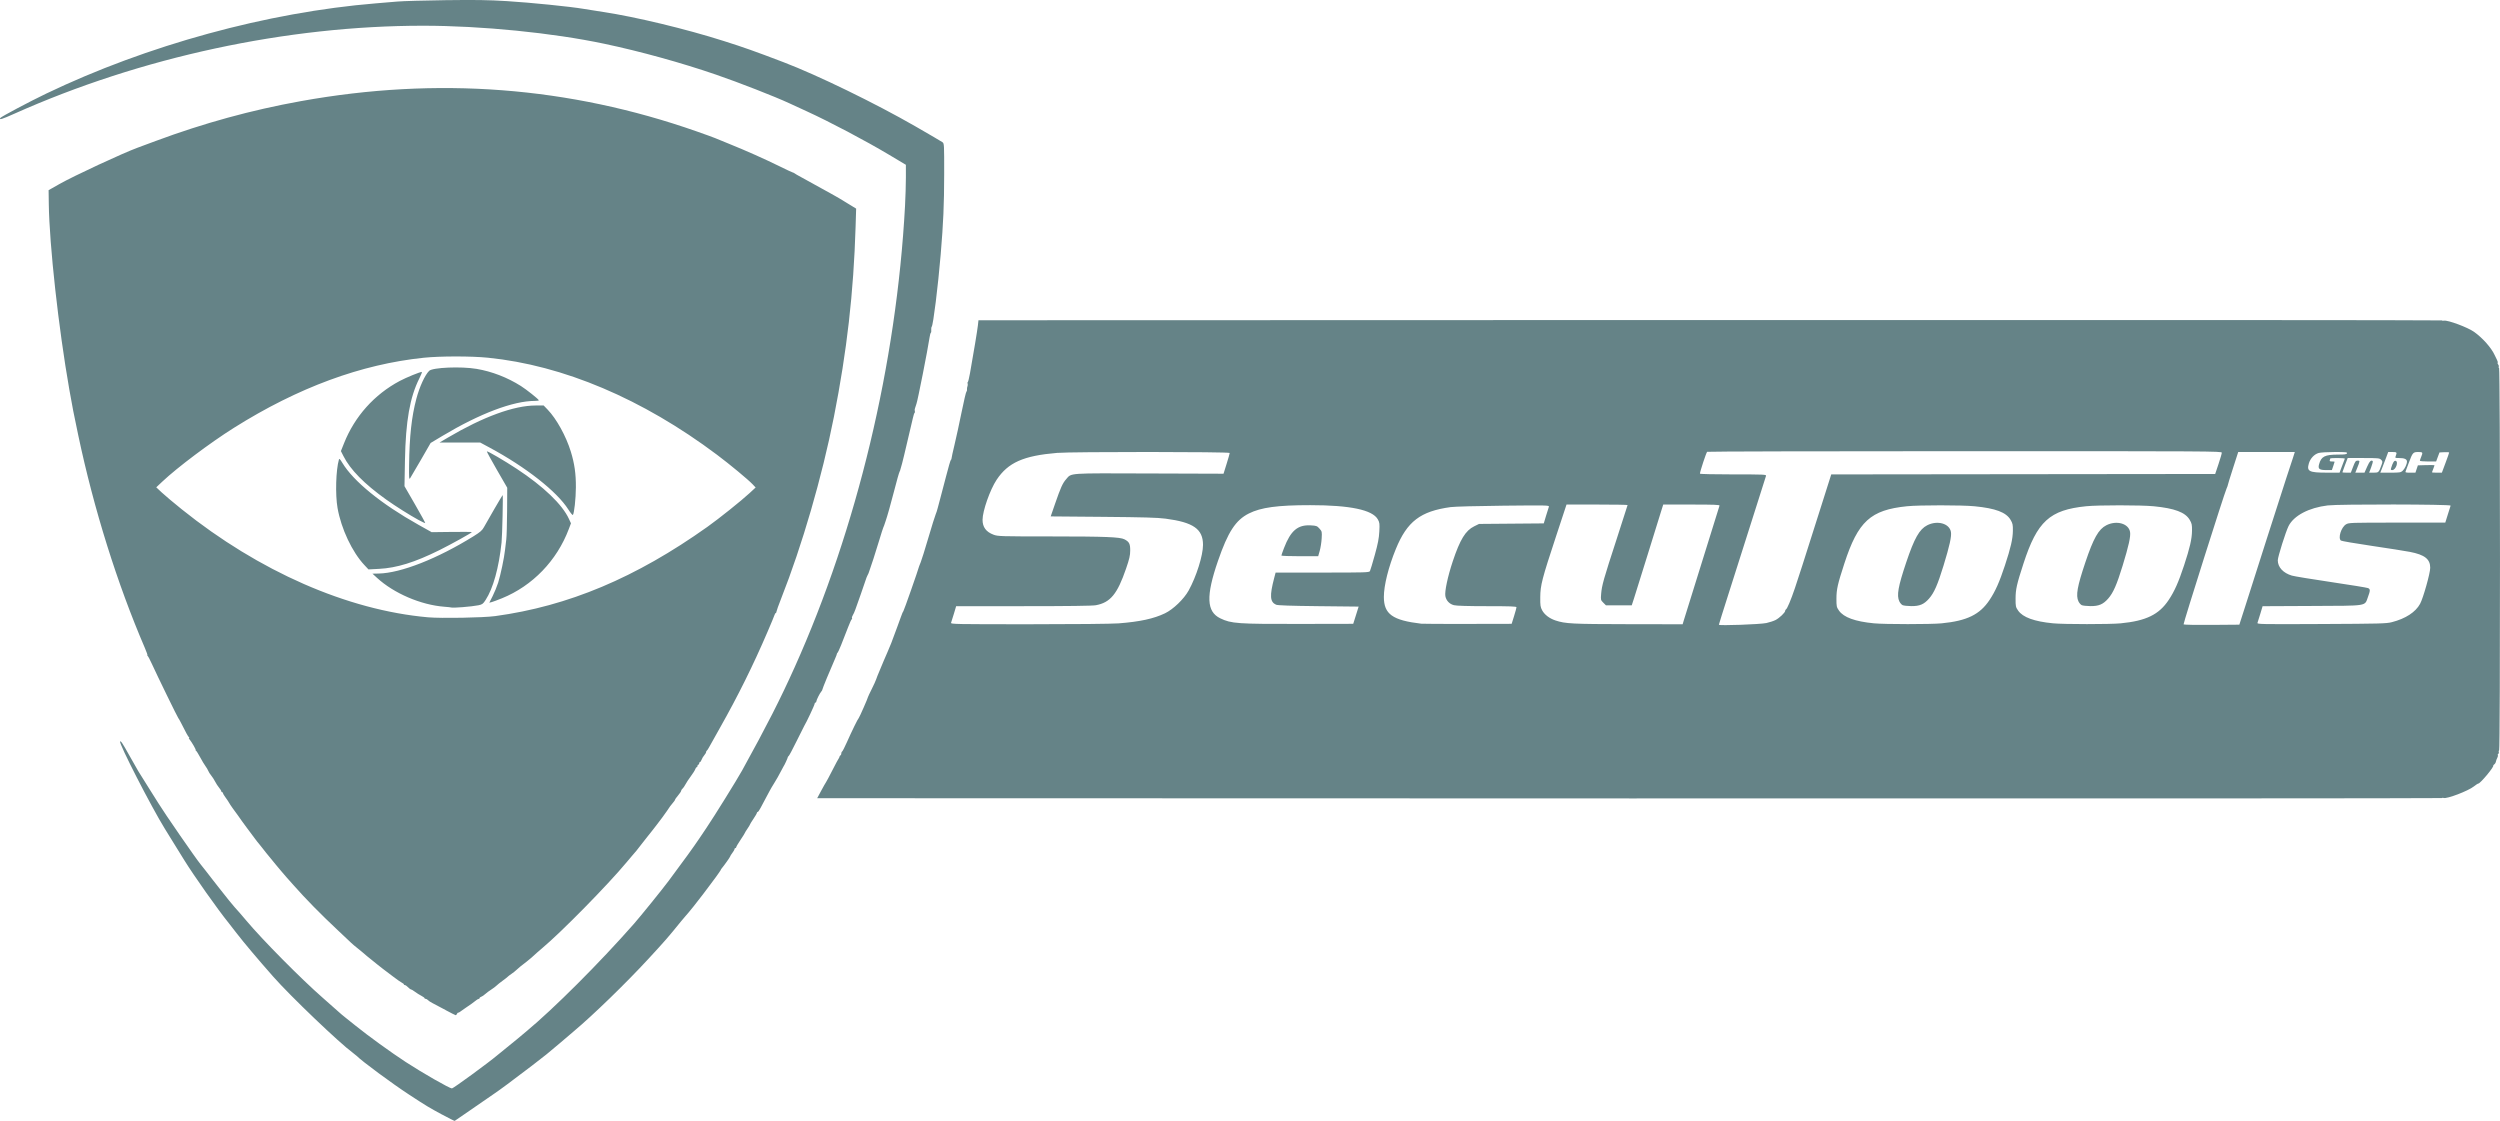 <?xml version="1.0" encoding="UTF-8" standalone="no"?>
<svg
   xmlns:dc="http://purl.org/dc/elements/1.1/"
   xmlns:cc="http://creativecommons.org/ns#"
   xmlns:rdf="http://www.w3.org/1999/02/22-rdf-syntax-ns#"
   xmlns:svg="http://www.w3.org/2000/svg"
   xmlns="http://www.w3.org/2000/svg"
   xmlns:sodipodi="http://sodipodi.sourceforge.net/DTD/sodipodi-0.dtd"
   xmlns:inkscape="http://www.inkscape.org/namespaces/inkscape"
   width="472.424mm"
   height="211.823mm"
   viewBox="0 0 472.424 211.823"
   version="1.1"
   id="svg34"
   inkscape:version="1.0.2 (e86c870879, 2021-01-15)"
   sodipodi:docname="logo.svg">
  <defs
     id="defs28" />
  <sodipodi:namedview
     id="base"
     pagecolor="#ffffff"
     bordercolor="#666666"
     borderopacity="1.0"
     inkscape:pageopacity="0.0"
     inkscape:pageshadow="2"
     inkscape:zoom="0.12374369"
     inkscape:cx="1354.5753"
     inkscape:cy="766.19067"
     inkscape:document-units="mm"
     inkscape:current-layer="layer1"
     inkscape:document-rotation="0"
     showgrid="false"
     fit-margin-top="0"
     fit-margin-left="0"
     fit-margin-right="0"
     fit-margin-bottom="0" />
  <g
     inkscape:label="Ebene 1"
     inkscape:groupmode="layer"
     id="layer1"
     transform="translate(367.684,38.432)">
    <path
       style="fill:#658387;fill-opacity:1;stroke-width:0.163"
       d="m -284.127,172.2 c -2.542,-1.373 -2.914,-1.598 -6.265,-3.788 -3.169,-2.071 -8.993,-6.375 -9.846,-7.275 -0.089,-0.095 -0.419,-0.359 -0.732,-0.588 -2.57,-1.879 -11.78,-10.685 -15.053,-14.393 -2.935,-3.325 -5.537,-6.412 -6.98,-8.281 -0.691,-0.895 -1.346,-1.737 -1.454,-1.871 -2.065,-2.553 -6.569,-8.925 -8.398,-11.88 -0.637,-1.029 -1.227,-1.981 -1.312,-2.116 -0.085,-0.134 -0.424,-0.683 -0.755,-1.221 -0.33,-0.537 -1.055,-1.709 -1.609,-2.604 -2.55,-4.117 -8.747,-16.202 -8.457,-16.493 0.152,-0.152 0.428,0.268 1.855,2.823 1.546,2.768 1.498,2.688 3.513,5.871 0.895,1.414 1.737,2.753 1.871,2.975 1.026,1.702 7.134,10.544 7.953,11.513 0.235,0.278 0.72,0.891 1.078,1.362 0.358,0.471 0.871,1.133 1.139,1.472 0.269,0.339 0.85,1.081 1.293,1.649 1.312,1.684 2.59,3.267 2.938,3.639 0.479,0.511 1.365,1.53 2.197,2.524 3.024,3.615 10.396,11.062 14.484,14.63 1.477,1.289 2.843,2.497 3.035,2.684 0.193,0.187 0.767,0.669 1.277,1.072 0.51,0.403 1.341,1.067 1.847,1.476 2.395,1.935 6.702,5.054 9.483,6.868 3.224,2.103 8.29,5 8.744,5 0.263,0 6.885,-4.841 8.568,-6.264 0.448,-0.378 1.29,-1.064 1.871,-1.525 0.582,-0.46 1.351,-1.085 1.709,-1.388 0.358,-0.303 1.2,-1.006 1.871,-1.563 5.235,-4.342 13.854,-12.956 20.356,-20.346 1.227,-1.394 5.372,-6.521 6.564,-8.119 2.883,-3.865 4.732,-6.42 5.839,-8.071 0.6,-0.895 1.191,-1.774 1.313,-1.953 1.4,-2.06 5.786,-9.122 6.748,-10.865 4.668,-8.459 7.223,-13.48 9.94,-19.533 11.79,-26.266 19.227,-57.353 20.838,-87.098 0.092,-1.701 0.166,-4.154 0.165,-5.452 l -0.002,-2.36 -3.13,-1.868 c -4.543,-2.711 -11.249,-6.251 -15.661,-8.268 -0.985,-0.45 -2.449,-1.125 -3.255,-1.499 -2.701,-1.256 -9.563,-3.936 -13.833,-5.402 -6.574,-2.257 -14.273,-4.386 -21.074,-5.826 -9.786,-2.073 -23.231,-3.414 -34.256,-3.416 -25.771,-0.005 -53.323,5.923 -77.266,16.627 -2.381,1.064 -2.911,1.225 -2.651,0.805 0.149,-0.24 5.514,-3.09 8.66,-4.599 19.1,-9.162 41.795,-15.377 62.307,-17.062 1.164,-0.096 2.994,-0.249 4.068,-0.341 1.074,-0.092 5.175,-0.209 9.113,-0.261 5.673,-0.074 8.073,-0.037 11.554,0.178 4.514,0.279 12.02,1.037 14.533,1.467 0.779,0.133 2.441,0.397 3.694,0.587 6.17,0.932 15.564,3.194 22.783,5.486 3.922,1.245 5.725,1.885 11.31,4.012 6.357,2.421 17.312,7.752 24.899,12.115 2.64,1.519 4.947,2.869 5.126,3.001 0.315,0.232 0.325,0.423 0.317,6.076 -0.008,5.704 -0.16,9.187 -0.657,15.112 -0.508,6.053 -1.411,13.327 -1.698,13.674 -0.076,0.092 -0.116,0.368 -0.089,0.614 0.027,0.246 -0.006,0.481 -0.073,0.523 -0.067,0.041 -0.174,0.424 -0.237,0.85 -0.352,2.364 -2.271,12.08 -2.484,12.573 -0.058,0.134 -0.116,0.317 -0.13,0.407 -0.014,0.09 -0.081,0.291 -0.149,0.448 -0.068,0.157 -0.083,0.392 -0.032,0.524 0.05,0.131 0.034,0.275 -0.036,0.318 -0.07,0.044 -0.22,0.504 -0.333,1.022 -0.204,0.937 -0.725,3.152 -1.659,7.046 -0.268,1.119 -0.534,2.144 -0.592,2.278 -0.057,0.134 -0.11,0.317 -0.117,0.407 -0.007,0.09 -0.063,0.241 -0.123,0.336 -0.109,0.174 -0.562,1.773 -1.104,3.895 -0.534,2.092 -1.285,4.751 -1.547,5.471 -0.142,0.392 -0.276,0.786 -0.296,0.876 -0.02,0.089 -0.081,0.236 -0.136,0.325 -0.054,0.09 -0.406,1.188 -0.781,2.441 -0.615,2.055 -1.666,5.314 -1.916,5.94 -0.053,0.134 -0.106,0.281 -0.117,0.325 -0.011,0.045 -0.101,0.228 -0.2,0.407 -0.099,0.179 -0.255,0.582 -0.346,0.895 -0.091,0.313 -0.507,1.522 -0.924,2.685 -0.417,1.164 -0.87,2.441 -1.008,2.84 -0.138,0.398 -0.359,0.889 -0.491,1.091 -0.132,0.202 -0.197,0.438 -0.144,0.523 0.053,0.086 0.034,0.181 -0.043,0.211 -0.076,0.03 -0.375,0.677 -0.663,1.438 -1.088,2.874 -1.883,4.804 -2.018,4.9 -0.077,0.055 -0.134,0.146 -0.127,0.203 0.007,0.057 -0.125,0.415 -0.293,0.795 -1.012,2.294 -2.458,5.81 -2.458,5.975 0,0.08 -0.091,0.245 -0.203,0.365 -0.274,0.295 -0.937,1.625 -0.936,1.879 0,0.112 -0.073,0.203 -0.162,0.203 -0.089,0 -0.163,0.11 -0.163,0.245 0,0.218 -1.554,3.524 -1.95,4.149 -0.085,0.134 -0.745,1.449 -1.467,2.923 -0.722,1.473 -1.39,2.726 -1.484,2.785 -0.094,0.058 -0.166,0.152 -0.16,0.209 0.014,0.117 -0.673,1.607 -0.798,1.732 -0.045,0.045 -0.301,0.521 -0.569,1.058 -0.268,0.537 -0.787,1.452 -1.153,2.034 -0.366,0.582 -0.776,1.277 -0.91,1.546 -0.135,0.269 -0.487,0.928 -0.783,1.465 -0.296,0.537 -0.715,1.324 -0.93,1.749 -0.215,0.425 -0.461,0.773 -0.546,0.773 -0.085,0 -0.154,0.077 -0.154,0.172 0,0.094 -0.293,0.603 -0.651,1.13 -0.358,0.527 -0.651,1.004 -0.651,1.06 0,0.056 -0.22,0.421 -0.488,0.811 -0.269,0.39 -0.488,0.75 -0.488,0.799 0,0.049 -0.366,0.635 -0.814,1.301 -0.448,0.666 -0.814,1.29 -0.814,1.386 0,0.096 -0.073,0.175 -0.163,0.175 -0.089,0 -0.163,0.085 -0.163,0.188 0,0.103 -0.183,0.428 -0.407,0.721 -0.224,0.293 -0.409,0.593 -0.411,0.666 -0.004,0.116 -1.148,1.729 -1.619,2.282 -0.092,0.108 -0.167,0.239 -0.167,0.291 0,0.078 -1.788,2.553 -2.234,3.093 -0.074,0.089 -0.568,0.749 -1.099,1.465 -0.911,1.23 -2.805,3.589 -3.339,4.158 -0.134,0.143 -0.5,0.576 -0.814,0.962 -2.542,3.133 -2.901,3.546 -6.162,7.085 -4.239,4.601 -10.53,10.706 -14.172,13.751 -0.482,0.403 -1.687,1.43 -2.679,2.283 -1.829,1.573 -3.024,2.535 -5.213,4.199 -4.116,3.128 -5.886,4.442 -7.054,5.234 -1.587,1.076 -3.311,2.265 -5.664,3.906 -0.963,0.671 -1.792,1.239 -1.843,1.26 -0.051,0.022 -1.118,-0.514 -2.371,-1.191 z m 0.651,-19.762 c -0.985,-0.53 -2.098,-1.118 -2.473,-1.308 -0.376,-0.19 -0.769,-0.449 -0.874,-0.576 -0.105,-0.127 -0.292,-0.23 -0.415,-0.23 -0.123,0 -0.224,-0.062 -0.224,-0.137 0,-0.075 -0.275,-0.277 -0.61,-0.448 -0.336,-0.171 -0.877,-0.512 -1.203,-0.758 -0.326,-0.246 -0.666,-0.448 -0.756,-0.448 -0.09,0 -0.335,-0.182 -0.546,-0.404 -0.211,-0.222 -0.475,-0.405 -0.587,-0.407 -0.112,-0.002 -0.203,-0.064 -0.203,-0.139 0,-0.075 -0.165,-0.213 -0.366,-0.306 -0.201,-0.093 -0.975,-0.636 -1.72,-1.206 -0.744,-0.57 -1.579,-1.201 -1.856,-1.403 -0.276,-0.202 -0.766,-0.587 -1.088,-0.855 -0.322,-0.269 -0.751,-0.616 -0.954,-0.772 -0.551,-0.423 -1.522,-1.227 -1.817,-1.504 -0.143,-0.134 -0.589,-0.499 -0.99,-0.81 -0.401,-0.311 -0.919,-0.751 -1.152,-0.976 -0.232,-0.226 -1.36,-1.289 -2.506,-2.363 -3.298,-3.091 -6.094,-5.939 -8.406,-8.56 -0.505,-0.573 -1.091,-1.23 -1.302,-1.46 -0.211,-0.23 -0.677,-0.773 -1.035,-1.206 -0.358,-0.433 -0.813,-0.977 -1.012,-1.208 -0.198,-0.232 -0.622,-0.751 -0.942,-1.153 -0.32,-0.403 -0.711,-0.879 -0.869,-1.058 -0.158,-0.179 -0.503,-0.618 -0.766,-0.976 -0.263,-0.358 -0.556,-0.724 -0.651,-0.814 -0.094,-0.089 -0.479,-0.584 -0.854,-1.098 -0.376,-0.515 -0.994,-1.343 -1.374,-1.841 -0.38,-0.498 -0.801,-1.072 -0.936,-1.276 -0.134,-0.204 -0.48,-0.694 -0.767,-1.088 -0.288,-0.395 -0.737,-1.01 -0.997,-1.368 -0.261,-0.358 -0.574,-0.834 -0.697,-1.058 -0.123,-0.224 -0.425,-0.674 -0.671,-1 -0.246,-0.326 -0.448,-0.674 -0.448,-0.773 0,-0.099 -0.073,-0.18 -0.163,-0.18 -0.089,0 -0.163,-0.081 -0.163,-0.18 0,-0.099 -0.187,-0.402 -0.415,-0.673 -0.228,-0.271 -0.568,-0.794 -0.755,-1.163 -0.187,-0.368 -0.52,-0.885 -0.741,-1.149 -0.22,-0.263 -0.467,-0.653 -0.548,-0.866 -0.081,-0.213 -0.321,-0.619 -0.534,-0.904 -0.213,-0.285 -0.661,-1.03 -0.995,-1.657 -0.334,-0.627 -0.691,-1.193 -0.792,-1.259 -0.102,-0.066 -0.131,-0.121 -0.064,-0.122 0.129,-0.002 -0.745,-1.521 -1.149,-1.996 -0.133,-0.157 -0.176,-0.286 -0.095,-0.287 0.081,-0.001 0.074,-0.056 -0.015,-0.122 -0.156,-0.114 -0.625,-0.965 -1.503,-2.723 -0.223,-0.448 -0.453,-0.85 -0.51,-0.895 -0.117,-0.091 -4.028,-8.11 -5.001,-10.252 -0.345,-0.761 -0.703,-1.437 -0.794,-1.503 -0.091,-0.066 -0.114,-0.121 -0.05,-0.122 0.064,-0.001 -0.144,-0.607 -0.462,-1.345 -5.244,-12.189 -9.653,-26.264 -12.605,-40.237 -0.869,-4.114 -1.107,-5.331 -1.685,-8.625 -2.044,-11.648 -3.775,-27.297 -3.881,-35.087 l -0.036,-2.602 0.407,-0.227 c 0.224,-0.125 0.956,-0.54 1.627,-0.922 2.666,-1.516 12.025,-5.868 14.809,-6.884 0.313,-0.114 1.851,-0.684 3.417,-1.267 9.055,-3.365 18.07,-5.839 27.421,-7.524 25.775,-4.644 50.649,-2.742 74.773,5.718 1.658,0.582 3.235,1.154 3.504,1.272 0.269,0.118 1.513,0.628 2.767,1.134 3.05,1.23 6.668,2.843 9.415,4.197 1.24,0.611 2.338,1.127 2.441,1.146 0.103,0.019 0.223,0.072 0.268,0.116 0.045,0.045 0.301,0.201 0.57,0.348 2.007,1.096 5.813,3.196 6.347,3.503 0.358,0.206 0.797,0.453 0.976,0.548 0.331,0.177 0.6,0.338 2.681,1.61 l 1.179,0.721 -0.104,3.429 c -0.377,12.421 -1.642,23.52 -4.092,35.895 -2.264,11.435 -5.993,24.275 -9.999,34.425 -0.458,1.16 -0.844,2.238 -0.858,2.394 -0.014,0.157 -0.078,0.285 -0.142,0.285 -0.064,0 -0.168,0.165 -0.23,0.366 -0.062,0.201 -0.647,1.611 -1.3,3.133 -2.731,6.365 -5.591,12.138 -9.008,18.185 -0.974,1.723 -1.907,3.39 -2.074,3.703 -0.167,0.313 -0.358,0.594 -0.425,0.624 -0.067,0.03 -0.122,0.147 -0.122,0.26 0,0.113 -0.155,0.382 -0.345,0.597 -0.19,0.215 -0.416,0.592 -0.504,0.839 -0.088,0.246 -0.226,0.448 -0.306,0.448 -0.081,0 -0.147,0.11 -0.147,0.244 0,0.134 -0.073,0.244 -0.163,0.244 -0.089,0 -0.163,0.11 -0.163,0.244 0,0.134 -0.068,0.244 -0.152,0.244 -0.084,0 -0.203,0.165 -0.265,0.366 -0.062,0.201 -0.44,0.804 -0.84,1.338 -0.4,0.535 -0.861,1.235 -1.025,1.557 -0.164,0.322 -0.413,0.68 -0.554,0.797 -0.141,0.117 -0.256,0.3 -0.256,0.407 0,0.107 -0.256,0.494 -0.57,0.86 -0.313,0.366 -0.57,0.728 -0.57,0.804 0,0.076 -0.165,0.321 -0.368,0.544 -0.342,0.377 -0.79,0.987 -1.178,1.605 -0.224,0.356 -1.516,2.104 -2.024,2.739 -0.229,0.286 -0.564,0.717 -0.743,0.956 -0.179,0.239 -0.546,0.701 -0.816,1.025 -0.27,0.325 -0.853,1.066 -1.295,1.648 -0.736,0.968 -1.009,1.304 -1.713,2.099 -0.134,0.152 -0.607,0.712 -1.05,1.245 -3.538,4.257 -12.299,13.167 -15.946,16.219 -0.611,0.511 -1.162,0.999 -2.035,1.799 -0.218,0.2 -0.621,0.532 -0.895,0.736 -0.862,0.644 -1.597,1.243 -1.949,1.589 -0.187,0.184 -0.596,0.506 -0.909,0.717 -0.313,0.21 -0.643,0.463 -0.732,0.561 -0.089,0.098 -0.519,0.434 -0.955,0.748 -0.436,0.313 -0.948,0.723 -1.139,0.911 -0.191,0.188 -0.649,0.531 -1.019,0.763 -0.37,0.232 -0.872,0.607 -1.117,0.833 -0.244,0.227 -0.583,0.456 -0.752,0.509 -0.169,0.054 -0.307,0.166 -0.307,0.249 0,0.084 -0.072,0.152 -0.161,0.152 -0.088,0 -0.29,0.107 -0.448,0.239 -0.4,0.333 -1.293,0.972 -2.158,1.544 -0.403,0.266 -0.821,0.56 -0.929,0.653 -0.108,0.093 -0.265,0.168 -0.349,0.168 -0.084,0 -0.194,0.11 -0.246,0.244 -0.051,0.134 -0.151,0.241 -0.221,0.237 -0.07,-0.004 -0.933,-0.441 -1.917,-0.97 z m 9.357,-74.444 c 13.822,-1.881 26.585,-7.249 40.115,-16.869 2.2,-1.564 6.438,-4.955 7.974,-6.379 l 1.139,-1.056 -0.57,-0.603 c -0.839,-0.889 -4.274,-3.737 -6.726,-5.577 -14.084,-10.57 -29.062,-16.916 -43.298,-18.345 -3.154,-0.317 -9.024,-0.314 -12.106,0.005 -11.838,1.225 -23.783,5.633 -35.878,13.239 -4.486,2.821 -10.7,7.487 -13.549,10.174 l -1.139,1.074 1.058,0.991 c 0.582,0.545 2.266,1.962 3.743,3.148 14.631,11.752 31.318,19.072 46.559,20.424 2.493,0.221 10.43,0.079 12.677,-0.227 z m -8.334,-1.636 c -0.026,-0.022 -0.596,-0.083 -1.267,-0.134 -4.431,-0.34 -9.539,-2.534 -12.73,-5.468 l -0.851,-0.782 1.199,-0.025 c 4.166,-0.086 11.105,-2.817 17.917,-7.053 1.272,-0.791 1.622,-1.099 1.961,-1.724 0.625,-1.152 3.423,-5.957 3.523,-6.05 0.107,-0.099 -0.07,7.699 -0.203,8.951 -0.51,4.808 -1.59,8.694 -3.026,10.887 -0.482,0.737 -0.622,0.839 -1.357,0.989 -1.26,0.257 -5,0.554 -5.166,0.41 z m 7.869,-2.157 c 0.349,-0.693 0.817,-1.834 1.04,-2.536 0.453,-1.427 1.143,-4.719 1.301,-6.21 0.057,-0.537 0.162,-1.416 0.232,-1.953 0.071,-0.537 0.14,-2.954 0.154,-5.37 l 0.025,-4.394 -1.963,-3.399 c -1.08,-1.869 -1.93,-3.432 -1.889,-3.473 0.111,-0.111 3.317,1.759 5.632,3.285 5.079,3.347 8.621,6.743 9.876,9.47 l 0.386,0.838 -0.405,1.077 c -2.248,5.972 -6.849,10.738 -12.638,13.092 -0.842,0.342 -1.723,0.669 -1.958,0.727 l -0.428,0.105 z m -24.221,-5.832 c -2.328,-2.474 -4.4,-6.871 -5.093,-10.806 -0.446,-2.529 -0.311,-7.201 0.264,-9.162 0.066,-0.224 0.219,-0.072 0.649,0.642 2.09,3.471 7.391,7.783 14.366,11.686 l 2.507,1.403 3.8,-0.046 c 2.09,-0.025 3.799,-0.01 3.799,0.035 -10e-4,0.129 -3.955,2.323 -6.138,3.406 -4.649,2.307 -8.069,3.368 -11.403,3.539 l -2,0.103 z m 10.236,-8.531 c -1.646,-0.893 -4.407,-2.635 -6.138,-3.872 -4.153,-2.968 -6.773,-5.632 -8.079,-8.215 l -0.476,-0.942 0.598,-1.499 c 2.018,-5.063 5.72,-9.199 10.516,-11.75 1.246,-0.663 3.806,-1.71 4.181,-1.71 0.076,0 -0.131,0.537 -0.46,1.193 -1.803,3.59 -2.593,8.068 -2.731,15.501 l -0.091,4.896 1.993,3.453 c 1.096,1.899 1.964,3.482 1.928,3.518 -0.035,0.035 -0.593,-0.222 -1.239,-0.573 z m 28.281,-1.995 c -2.134,-3.382 -8.025,-8.012 -14.877,-11.694 l -1.777,-0.955 -3.838,-0.003 -3.838,-0.003 1.546,-0.913 c 6.678,-3.942 12.519,-6.08 16.614,-6.08 h 1.51 l 0.75,0.778 c 1.672,1.735 3.478,5.005 4.378,7.928 0.701,2.277 0.974,4.2 0.96,6.754 -0.012,2.144 -0.323,4.985 -0.572,5.226 -0.068,0.066 -0.454,-0.402 -0.857,-1.04 z m -30.088,-8.466 c 0.064,-5.334 0.474,-9.063 1.366,-12.441 0.598,-2.262 1.613,-4.48 2.419,-5.286 0.647,-0.647 6.024,-0.871 8.971,-0.374 2.894,0.489 5.8,1.612 8.376,3.238 1.027,0.648 3.295,2.451 3.385,2.691 0.024,0.064 -0.305,0.118 -0.732,0.119 -4.139,0.01 -10.429,2.39 -17.489,6.618 l -2.229,1.335 -1.826,3.173 c -1.004,1.745 -1.927,3.32 -2.051,3.499 -0.195,0.282 -0.221,-0.063 -0.19,-2.571 z m 230.537,63.069 -153.423,-0.041 0.76,-1.417 c 0.418,-0.779 0.823,-1.493 0.9,-1.587 0.077,-0.093 0.625,-1.122 1.218,-2.285 0.593,-1.164 1.122,-2.152 1.177,-2.197 0.055,-0.045 0.123,-0.191 0.152,-0.325 0.029,-0.134 0.121,-0.269 0.203,-0.298 0.083,-0.03 0.151,-0.189 0.151,-0.353 0,-0.164 0.066,-0.323 0.147,-0.353 0.081,-0.03 0.488,-0.823 0.906,-1.763 0.953,-2.146 2.081,-4.448 2.235,-4.562 0.114,-0.085 1.757,-3.821 1.757,-3.996 0,-0.048 0.319,-0.724 0.709,-1.501 0.39,-0.777 0.763,-1.596 0.829,-1.82 0.066,-0.224 0.341,-0.919 0.611,-1.546 0.269,-0.627 0.636,-1.505 0.816,-1.953 0.179,-0.448 0.496,-1.18 0.704,-1.627 0.361,-0.777 1.094,-2.634 1.381,-3.499 0.074,-0.224 0.292,-0.81 0.484,-1.302 0.192,-0.492 0.498,-1.334 0.68,-1.871 0.182,-0.537 0.387,-1.013 0.456,-1.058 0.097,-0.063 2.814,-7.808 2.998,-8.544 0.022,-0.09 0.158,-0.434 0.302,-0.765 0.144,-0.331 0.785,-2.382 1.425,-4.557 0.64,-2.175 1.264,-4.177 1.387,-4.45 0.122,-0.273 0.3,-0.822 0.394,-1.221 0.094,-0.399 0.317,-1.237 0.495,-1.864 0.178,-0.627 0.669,-2.494 1.091,-4.15 0.422,-1.656 0.826,-3.035 0.897,-3.065 0.071,-0.03 0.128,-0.164 0.128,-0.298 0,-0.134 0.251,-1.281 0.557,-2.55 0.307,-1.268 0.905,-4.027 1.331,-6.13 0.425,-2.103 0.84,-3.869 0.921,-3.924 0.082,-0.055 0.131,-0.238 0.109,-0.407 -0.021,-0.169 0.017,-0.435 0.085,-0.592 0.068,-0.157 0.083,-0.39 0.034,-0.518 -0.049,-0.128 -0.034,-0.257 0.033,-0.285 0.068,-0.028 0.254,-0.784 0.414,-1.679 0.69,-3.864 1.383,-8.05 1.488,-8.991 l 0.114,-1.017 138.24,-0.041 c 76.032,-0.023 138.271,0.009 138.309,0.071 0.038,0.062 0.218,0.083 0.399,0.048 0.711,-0.137 4.458,1.258 5.659,2.106 1.618,1.143 3.28,3.016 3.912,4.405 0.122,0.269 0.321,0.679 0.442,0.913 0.121,0.234 0.175,0.47 0.12,0.525 -0.055,0.055 -0.01,0.209 0.1,0.341 0.11,0.133 0.156,0.312 0.102,0.4 -0.054,0.087 -0.024,0.205 0.067,0.261 0.221,0.137 0.231,72.116 0.01,72.253 -0.086,0.053 -0.117,0.196 -0.07,0.319 0.047,0.122 0.006,0.272 -0.091,0.332 -0.097,0.06 -0.135,0.176 -0.085,0.257 0.05,0.082 0,0.314 -0.111,0.518 -0.112,0.203 -0.226,0.516 -0.255,0.695 -0.028,0.179 -0.165,0.41 -0.304,0.514 -0.139,0.104 -0.229,0.214 -0.201,0.244 0.195,0.213 -2.451,3.392 -2.823,3.392 -0.089,0 -0.467,0.243 -0.84,0.541 -1.068,0.851 -5.125,2.397 -5.706,2.174 -0.122,-0.047 -0.286,-0.036 -0.364,0.024 -0.078,0.06 -69.182,0.091 -153.565,0.069 z m 25.942,-33.142 c 0.595,-0.13 1.378,-0.387 1.74,-0.572 0.727,-0.371 1.817,-1.411 1.817,-1.734 0,-0.113 0.061,-0.23 0.135,-0.26 0.235,-0.095 0.944,-1.771 1.708,-4.041 0.777,-2.308 1.339,-4.062 4.76,-14.849 l 2.103,-6.631 36.276,-0.041 36.276,-0.041 0.625,-1.866 c 0.344,-1.026 0.625,-1.997 0.625,-2.156 0,-0.278 -2.074,-0.29 -48.536,-0.288 -26.695,0.001 -48.619,0.056 -48.719,0.122 -0.159,0.104 -1.363,3.753 -1.363,4.13 0,0.077 2.828,0.139 6.284,0.139 5.908,0 6.279,0.017 6.202,0.285 -0.045,0.157 -0.853,2.701 -1.794,5.655 -0.942,2.954 -1.861,5.846 -2.043,6.428 -0.543,1.738 -1.522,4.816 -3.345,10.521 -0.948,2.967 -1.724,5.45 -1.724,5.518 0,0.214 7.803,-0.063 8.974,-0.319 z m 90.556,-3.352 c 0.648,-2.014 2.47,-7.726 4.049,-12.694 1.579,-4.968 3.233,-10.111 3.676,-11.43 0.442,-1.319 0.979,-2.948 1.193,-3.621 l 0.388,-1.223 H 60.62 55.272 l -0.982,3.048 c -0.54,1.676 -0.982,3.112 -0.982,3.189 0,0.078 -0.106,0.372 -0.236,0.654 -0.431,0.939 -8.218,25.538 -8.129,25.682 0.048,0.078 2.439,0.122 5.313,0.098 l 5.226,-0.043 z m -212.95,3.412 c 4.001,-0.308 6.631,-0.879 8.76,-1.904 1.564,-0.753 3.575,-2.691 4.469,-4.309 1.454,-2.629 2.711,-6.625 2.711,-8.617 0,-2.993 -1.822,-4.269 -7.079,-4.957 -1.511,-0.198 -4.186,-0.275 -11.828,-0.34 l -9.875,-0.084 0.823,-2.382 c 1.063,-3.078 1.429,-3.89 2.1,-4.653 1.052,-1.198 0.091,-1.132 15.715,-1.079 l 14.022,0.047 0.584,-1.87 c 0.321,-1.029 0.584,-1.952 0.584,-2.051 0,-0.238 -29.813,-0.25 -32.629,-0.013 -6.35,0.534 -9.255,1.826 -11.417,5.079 -1.242,1.868 -2.658,5.893 -2.659,7.559 -0.002,1.385 0.665,2.292 2.07,2.817 0.837,0.313 1.27,0.326 10.995,0.33 10.153,0.004 12.912,0.113 13.746,0.545 0.901,0.466 1.099,0.849 1.091,2.113 -0.005,0.952 -0.147,1.571 -0.784,3.425 -1.655,4.821 -2.968,6.41 -5.715,6.918 -0.639,0.118 -5.197,0.177 -13.675,0.177 h -12.716 l -0.429,1.435 c -0.236,0.789 -0.477,1.558 -0.535,1.709 -0.098,0.256 0.886,0.274 14.689,0.274 8.675,0 15.699,-0.07 16.983,-0.168 z m 44.838,-1.54 0.51,-1.627 -7.584,-0.082 c -5.315,-0.058 -7.713,-0.14 -8.016,-0.275 -1.161,-0.517 -1.243,-1.676 -0.357,-5.054 l 0.267,-1.017 h 8.839 c 8.252,0 8.849,-0.019 8.99,-0.285 0.083,-0.157 0.495,-1.53 0.917,-3.051 0.594,-2.147 0.785,-3.136 0.852,-4.417 0.079,-1.505 0.053,-1.708 -0.285,-2.309 -1.007,-1.791 -5.23,-2.677 -12.771,-2.679 -6.165,-0.002 -9.318,0.426 -11.596,1.573 -2.503,1.26 -3.948,3.481 -5.84,8.971 -2.287,6.637 -2.167,9.582 0.442,10.842 2.068,0.999 3.24,1.081 15.035,1.058 l 10.085,-0.02 z m -14.089,-11.273 c 0,-0.069 0.224,-0.71 0.498,-1.424 1.263,-3.289 2.594,-4.419 5.045,-4.281 1.082,0.061 1.202,0.106 1.655,0.612 0.475,0.531 0.486,0.583 0.414,1.865 -0.041,0.725 -0.206,1.776 -0.366,2.336 l -0.291,1.017 h -3.477 c -1.913,0 -3.477,-0.057 -3.477,-0.126 z M -81.571,77.987 c 0.25,-0.806 0.455,-1.556 0.456,-1.668 0.002,-0.159 -1.213,-0.203 -5.54,-0.203 -3.558,0 -5.802,-0.065 -6.268,-0.183 -0.857,-0.216 -1.472,-0.864 -1.632,-1.72 -0.161,-0.861 0.45,-3.731 1.402,-6.581 1.376,-4.12 2.405,-5.802 4.042,-6.606 l 0.919,-0.451 6.117,-0.051 6.117,-0.051 0.426,-1.424 c 0.234,-0.783 0.477,-1.557 0.539,-1.718 0.108,-0.282 -0.245,-0.29 -8.578,-0.205 -4.894,0.05 -9.26,0.167 -9.993,0.268 -5.708,0.787 -8.22,2.709 -10.349,7.916 -1.397,3.418 -2.263,6.886 -2.263,9.059 0,3.251 1.637,4.421 7.079,5.06 0.269,0.032 4.219,0.05 8.779,0.04 l 8.291,-0.017 z m 32.085,0.773 c 0.34,-1.14 6.65,-21.406 6.739,-21.644 0.06,-0.16 -1.063,-0.203 -5.28,-0.203 h -5.356 l -0.346,1.098 c -0.19,0.604 -1.344,4.321 -2.563,8.259 -1.219,3.938 -2.402,7.728 -2.629,8.422 l -0.412,1.261 h -2.44 -2.44 l -0.498,-0.498 c -0.487,-0.487 -0.496,-0.526 -0.404,-1.668 0.13,-1.599 0.463,-2.777 2.892,-10.227 1.157,-3.549 2.104,-6.497 2.104,-6.55 0,-0.053 -2.597,-0.097 -5.77,-0.097 h -5.77 l -1.972,5.981 c -2.657,8.055 -2.968,9.253 -2.989,11.514 -0.015,1.57 0.029,1.875 0.354,2.484 0.444,0.83 1.382,1.546 2.524,1.926 1.863,0.619 3.145,0.684 13.739,0.701 l 10.287,0.016 0.231,-0.773 z m 48.697,0.6 C 4.009,78.894 6.447,77.707 8.282,74.944 c 1.104,-1.662 1.863,-3.367 2.907,-6.534 1.096,-3.324 1.48,-4.999 1.5,-6.535 0.015,-1.149 -0.036,-1.393 -0.438,-2.076 C 11.416,58.38 9.417,57.625 5.464,57.238 3.055,57.002 -4.992,56.999 -7.311,57.233 c -6.902,0.697 -9.249,2.841 -11.849,10.827 -1.264,3.882 -1.49,4.883 -1.493,6.618 -0.003,1.484 0.024,1.612 0.485,2.278 0.877,1.268 3.05,2.059 6.599,2.4 2.062,0.199 10.749,0.201 12.779,0.004 z M -8.156,75.92 c -0.197,-0.095 -0.471,-0.412 -0.61,-0.705 -0.531,-1.118 -0.233,-2.807 1.295,-7.359 1.537,-4.578 2.502,-6.285 3.974,-7.03 1.932,-0.978 4.211,-0.334 4.481,1.265 0.141,0.837 -0.245,2.592 -1.404,6.373 -1.104,3.603 -1.776,5.134 -2.732,6.219 -0.961,1.091 -1.771,1.435 -3.356,1.421 -0.71,-0.006 -1.452,-0.089 -1.649,-0.184 z m 41.217,3.44 c 4.798,-0.466 7.236,-1.653 9.071,-4.415 1.104,-1.662 1.863,-3.367 2.907,-6.534 1.096,-3.324 1.48,-4.999 1.5,-6.535 0.015,-1.149 -0.036,-1.393 -0.438,-2.076 -0.835,-1.42 -2.835,-2.175 -6.787,-2.562 -2.409,-0.236 -10.456,-0.239 -12.775,-0.005 -6.902,0.697 -9.249,2.841 -11.849,10.827 -1.264,3.882 -1.49,4.883 -1.493,6.618 -0.003,1.484 0.024,1.612 0.485,2.278 0.877,1.268 3.05,2.059 6.599,2.4 2.062,0.199 10.749,0.201 12.779,0.004 z m -7.368,-3.44 c -0.197,-0.095 -0.471,-0.412 -0.61,-0.705 -0.531,-1.118 -0.233,-2.807 1.295,-7.359 1.537,-4.578 2.502,-6.285 3.974,-7.03 1.932,-0.978 4.211,-0.334 4.481,1.265 0.141,0.837 -0.245,2.592 -1.404,6.373 -1.104,3.603 -1.776,5.134 -2.732,6.219 -0.961,1.091 -1.771,1.435 -3.356,1.421 -0.71,-0.006 -1.452,-0.089 -1.649,-0.184 z m 58.618,3.218 c 2.594,-0.669 4.474,-1.891 5.328,-3.465 0.597,-1.1 1.914,-5.787 1.914,-6.813 0,-1.642 -1.052,-2.464 -3.841,-3.003 -0.886,-0.171 -4.134,-0.683 -7.218,-1.138 -3.084,-0.455 -5.702,-0.905 -5.818,-1.001 -0.582,-0.483 0.052,-2.507 0.96,-3.06 0.523,-0.319 0.802,-0.328 9.652,-0.331 l 9.113,-0.002 0.468,-1.504 c 0.257,-0.827 0.501,-1.595 0.542,-1.707 0.096,-0.261 -21.09,-0.295 -23.228,-0.037 -3.566,0.43 -6.397,1.921 -7.397,3.896 -0.537,1.06 -2.038,5.827 -2.038,6.471 0,1.303 1.013,2.406 2.659,2.894 0.448,0.133 3.787,0.683 7.419,1.222 3.632,0.539 6.768,1.05 6.969,1.136 0.449,0.191 0.447,0.462 -0.01,1.694 -0.654,1.764 0.15,1.636 -10.593,1.687 l -9.318,0.045 -0.428,1.431 c -0.236,0.787 -0.477,1.557 -0.536,1.712 -0.102,0.265 0.59,0.278 12.077,0.224 11.103,-0.052 12.286,-0.083 13.324,-0.351 z m -9.42,-29.504 c 0.258,-0.691 0.494,-1.313 0.524,-1.383 0.03,-0.07 -0.574,-0.127 -1.343,-0.127 -0.768,0 -1.397,0.031 -1.397,0.068 0,0.037 -0.044,0.184 -0.099,0.325 -0.077,0.201 0.013,0.257 0.407,0.257 0.278,0 0.506,0.024 0.506,0.052 0,0.029 -0.117,0.395 -0.259,0.814 l -0.259,0.761 h -1.011 c -1.369,0 -1.648,-0.214 -1.413,-1.086 0.401,-1.489 1.091,-1.841 3.618,-1.842 1.244,-6.15e-4 1.589,-0.051 1.663,-0.245 0.081,-0.21 -0.239,-0.244 -2.302,-0.243 -1.317,4.86e-4 -2.687,0.082 -3.044,0.181 -0.842,0.234 -1.605,1.055 -1.875,2.02 -0.407,1.455 0.072,1.698 3.356,1.701 l 2.46,0.003 0.469,-1.256 z m 2.097,0.117 c 0.38,-0.995 0.487,-1.139 0.847,-1.139 0.464,0 0.461,0.046 -0.092,1.424 l -0.343,0.854 h 0.868 0.868 l 0.503,-1.139 c 0.452,-1.024 0.764,-1.331 1.056,-1.039 0.055,0.055 -0.076,0.568 -0.291,1.139 l -0.391,1.039 h 0.862 c 0.941,0 0.964,-0.024 1.497,-1.511 0.201,-0.562 0.193,-0.643 -0.1,-0.936 -0.295,-0.295 -0.554,-0.32 -3.317,-0.32 h -2.996 l -0.502,1.316 c -0.276,0.724 -0.502,1.346 -0.502,1.383 0,0.037 0.36,0.067 0.799,0.067 h 0.799 z m 9.345,0.791 c 0.417,-0.388 0.826,-1.259 0.826,-1.756 0,-0.445 -0.475,-0.662 -1.45,-0.662 -0.813,0 -0.819,-0.004 -0.662,-0.417 0.253,-0.665 0.203,-0.722 -0.636,-0.722 h -0.795 l -0.41,1.098 c -0.225,0.604 -0.562,1.483 -0.749,1.953 l -0.339,0.854 h 1.92 c 1.737,0 1.955,-0.033 2.294,-0.349 z m -2.176,-0.506 c 0.318,-1.041 0.564,-1.447 0.843,-1.389 0.623,0.129 0.046,1.756 -0.622,1.756 -0.27,0 -0.312,-0.069 -0.221,-0.366 z m 4.833,0.163 0.23,-0.692 1.574,-0.047 c 0.865,-0.026 1.573,-0.005 1.573,0.046 0,0.051 -0.11,0.355 -0.244,0.677 -0.134,0.321 -0.244,0.612 -0.244,0.646 0,0.034 0.422,0.062 0.938,0.062 h 0.938 l 0.689,-1.844 c 0.379,-1.014 0.689,-1.897 0.689,-1.961 0,-0.064 -0.411,-0.095 -0.914,-0.068 l -0.914,0.049 -0.318,0.854 -0.318,0.854 h -1.535 c -0.844,0 -1.535,-0.064 -1.535,-0.143 0,-0.079 0.11,-0.406 0.244,-0.727 0.359,-0.86 0.322,-0.92 -0.566,-0.92 -0.962,0 -1.054,0.106 -1.769,2.034 -0.266,0.716 -0.534,1.43 -0.597,1.587 -0.101,0.252 -0.002,0.285 0.867,0.285 h 0.98 z"
       id="path50" />
  </g>
</svg>
